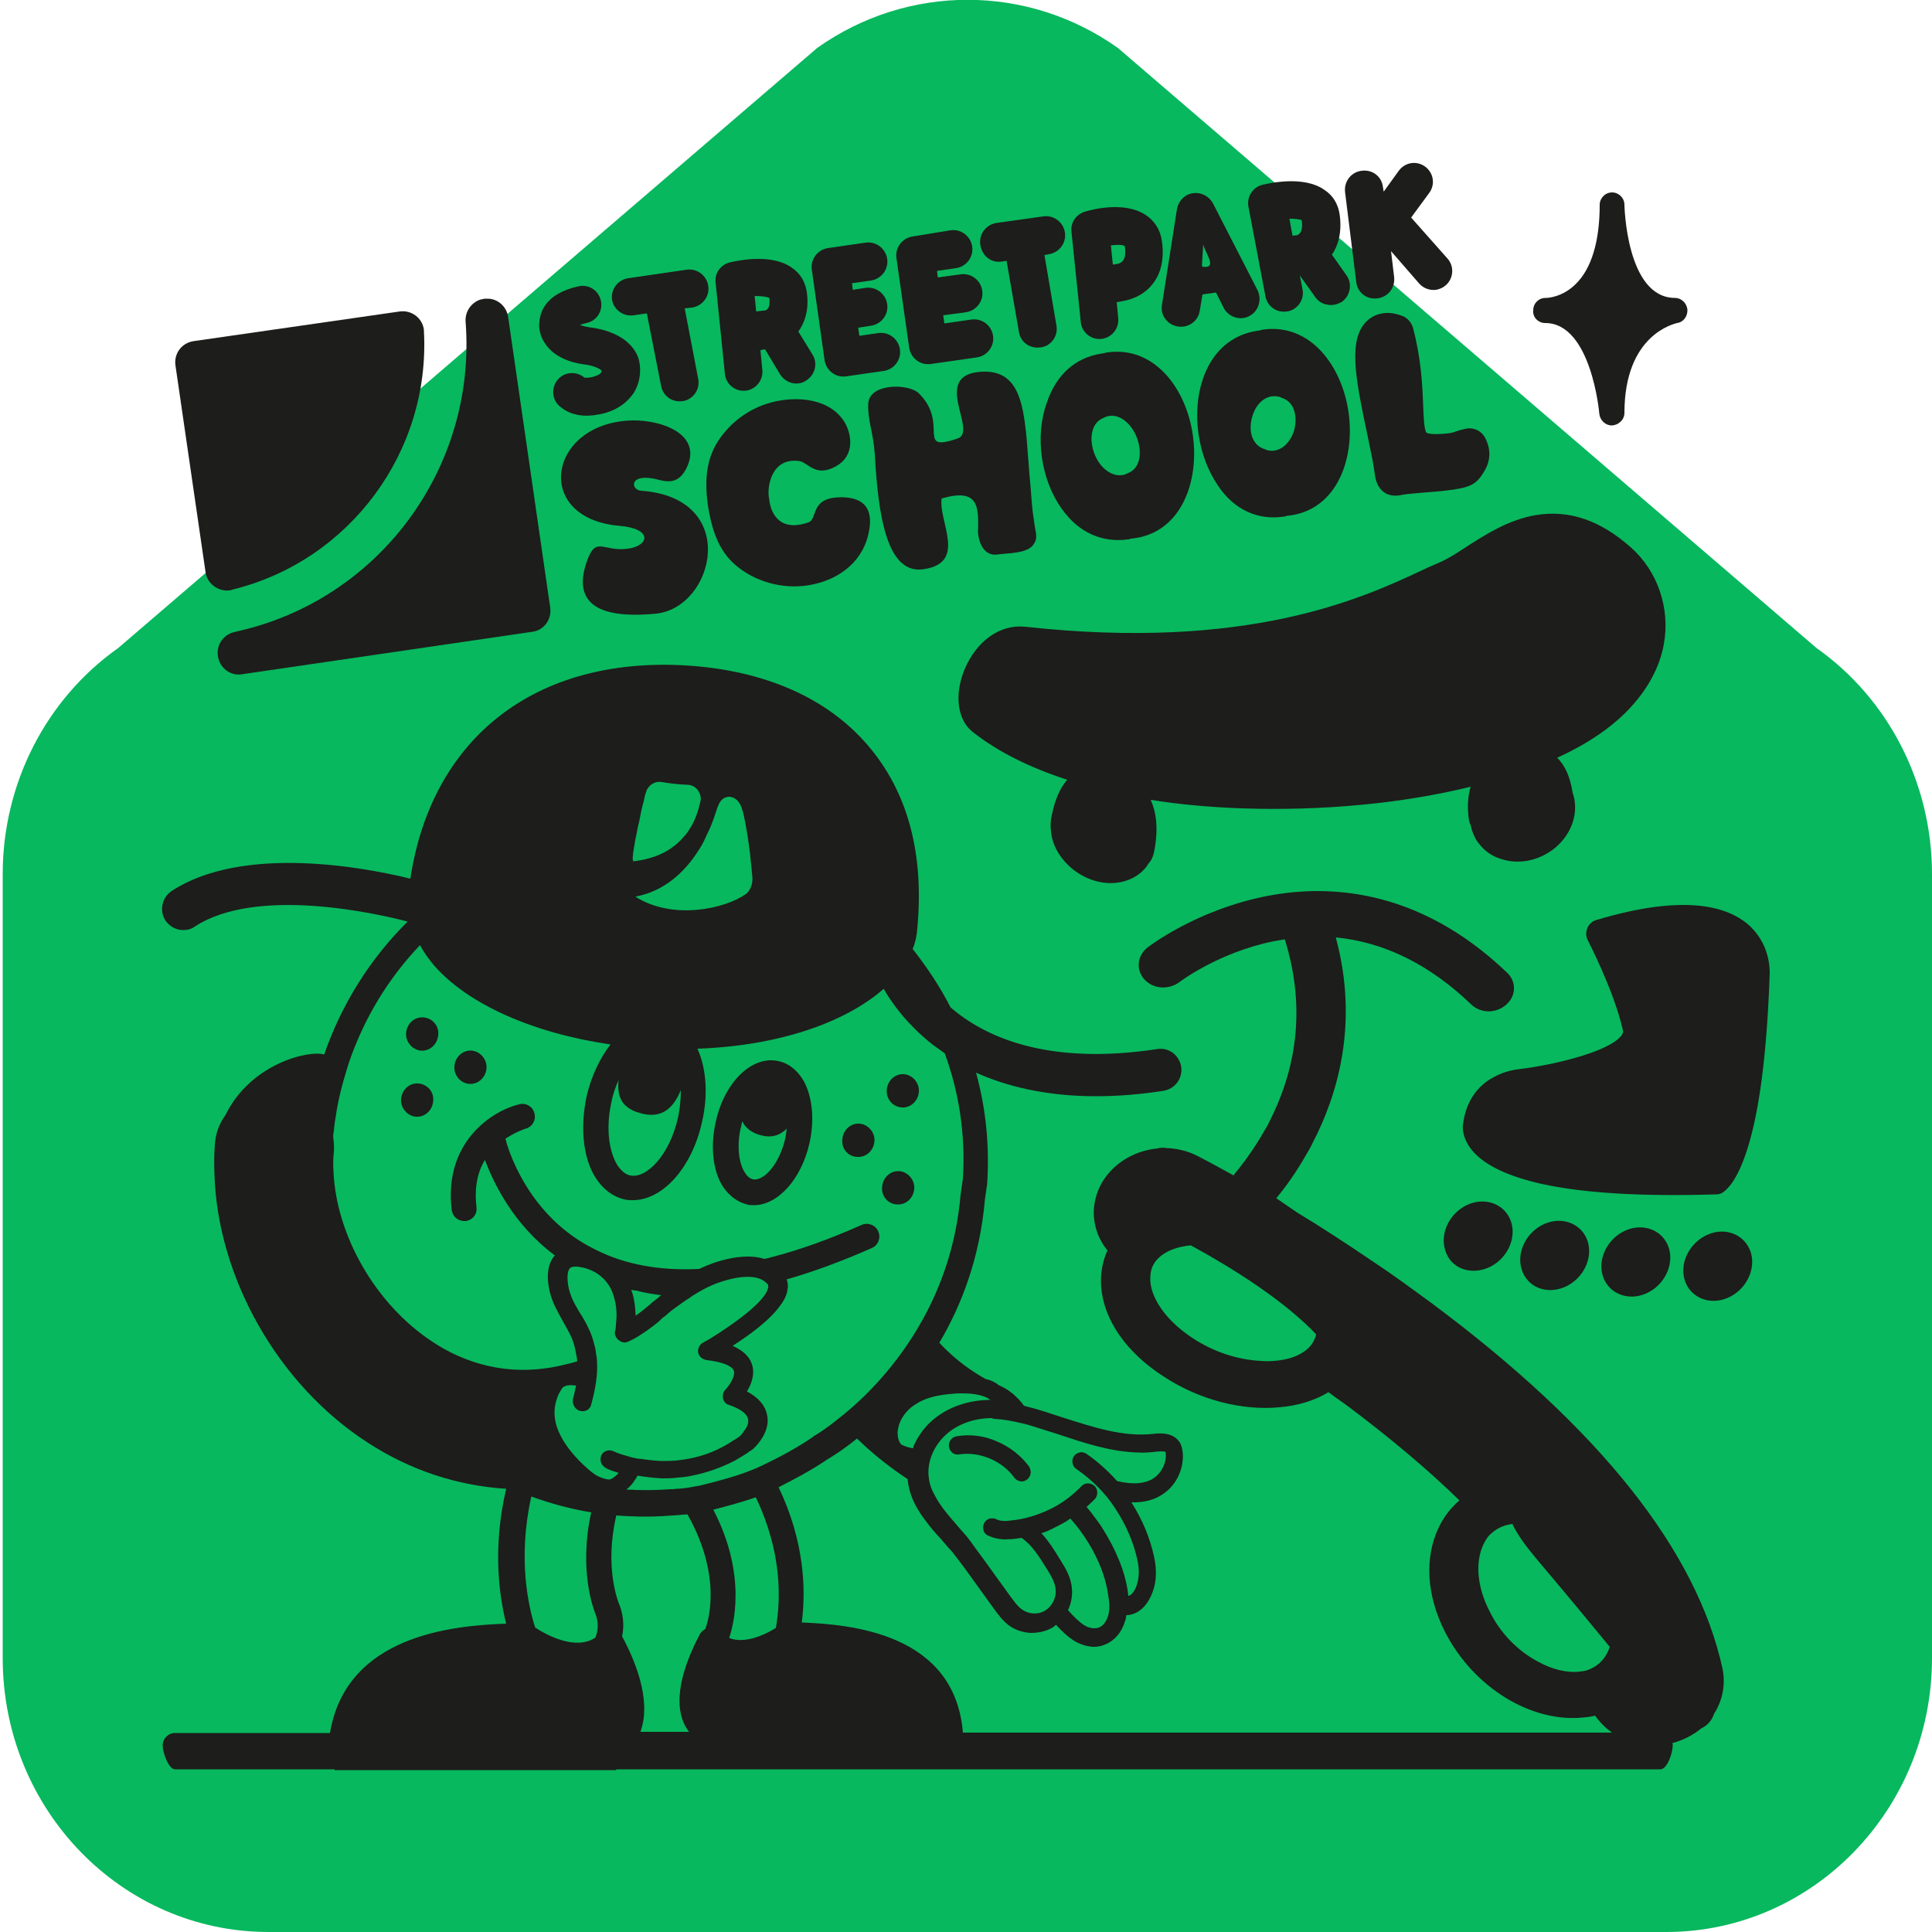 <?xml version="1.0" encoding="UTF-8"?> <!-- Generator: Adobe Illustrator 28.3.0, SVG Export Plug-In . SVG Version: 6.00 Build 0) --> <svg xmlns="http://www.w3.org/2000/svg" xmlns:xlink="http://www.w3.org/1999/xlink" version="1.1" id="Warstwa_1" x="0px" y="0px" viewBox="0 0 500 500" style="enable-background:new 0 0 500 500;" xml:space="preserve"> <style type="text/css"> .st0{fill:#07B85E;} .st1{fill:none;} .st2{fill:#1D1D1B;} </style> <g> <path class="st0" d="M470.1,167.7L289.3,12.4c-23.4-16.6-54.4-16.6-77.8,0L30.6,167.7c-18.7,13.2-29.9,35.1-29.9,58.5v202.9 c0,39.2,30.8,70.9,68.8,70.9h361.7c38,0,68.8-31.8,68.8-70.9V226.2C500,202.8,488.8,180.9,470.1,167.7z"></path> </g> <g> <path class="st1" d="M291.3,122.8c0.1,0,0.2-0.1,0.2-0.1c0.1,0,0.2-0.1,0.2-0.1l0,0c3.4-1.3,3.7-5.7,2.4-9.3 c-1.4-3.7-4.7-6.7-8.1-5.3c-0.1,0-0.2,0.1-0.2,0.1c-0.1,0-0.2,0.1-0.2,0.1c-1.8,0.7-3,2.4-3.2,4.8c-0.2,2.9,1.2,6.4,3.2,8.4 C287.5,123,289.4,123.5,291.3,122.8z"></path> <path class="st1" d="M167,377.6c0.6,0.1,1.2,0.2,1.7,0.2c0.9,0.1,1.9,0.2,3,0.2c1.3,0,2.7-0.1,4.2-0.2c3.7-0.4,7.6-1.5,11.6-3.6 c0.9-0.5,1.9-1.1,2.8-1.7c0.3-0.2,0.7-0.4,1.1-0.7c0.4-0.3,0.9-0.8,1.3-1.5c0.7-1,1.2-2.2,1.1-3.1c-0.2-1.2-2.1-2.6-4.9-3.7 c-0.8-0.2-1.4-0.9-1.6-1.7c-0.2-0.8,0-1.7,0.6-2.2c1.2-1.2,2.7-3.7,2.2-5c-0.2-0.5-1.2-2.1-6.9-2.7c0,0,0,0-0.1,0 c-1-0.2-1.9-0.9-2.2-1.9c-0.2-1,0.2-2.1,1.2-2.6c0.4-0.2,0.9-0.5,1.3-0.7c6.6-3.7,15.1-10,15.6-13.6c0-0.2,0-0.3,0-0.5 c0-0.2-0.1-0.3-0.2-0.4c-3.2-3.9-12.4-0.6-15.4,0.8c0,0-1.7,0.8-3.9,2.2c-0.6,0.3-1.2,0.7-1.8,1.2c-0.9,0.6-1.8,1.2-2.8,2 c-0.9,0.7-1.8,1.4-2.7,2.2c-0.4,0.3-0.7,0.7-1.2,1c-0.2,0.2-2.7,2.2-5.4,4c-0.9,0.6-1.9,1.1-2.8,1.5c-0.4,0.2-0.9,0.2-1.3,0.2 c-0.4-0.1-0.8-0.2-1.2-0.6c-0.2-0.2-0.3-0.3-0.5-0.5c-0.4-0.6-0.6-1.2-0.4-1.9c0-0.2,0.2-1.2,0.3-2.7c0.1-1.2,0-2.8-0.2-4.4 c-0.3-1.7-0.9-3.6-2.1-5.2c-1.2-1.7-2.9-3-5.4-3.8c-1-0.3-2.7-0.7-3.7-0.4c-0.2,0.1-0.4,0.2-0.6,0.3c-1.1,1.2-0.8,4.7,0.5,7.7 c0.5,1.2,1.2,2.3,1.9,3.6c0.9,1.5,1.8,3.1,2.7,4.9c0.5,1.1,0.9,2.3,1.2,3.6c0.2,0.8,0.4,1.7,0.5,2.6c0.1,0.6,0.2,1.2,0.2,1.8 c0.2,3.1-0.2,6.7-1.5,11.1c-0.3,1.2-1.7,2-3,1.6c-1.2-0.4-2.1-1.7-1.7-3.1c0.2-0.4,0.2-0.8,0.3-1.2c0.2-0.7,0.3-1.5,0.5-2.2 c-1.8-0.3-2.7,0-3.2,0.3c-0.2,0.2-0.4,0.4-0.5,0.5c-0.5,0.7-0.8,1.4-1.1,2.1c-1.1,2.6-1.1,5.1-0.3,7.4c1.3,4.7,5.2,8.7,8.2,11.3 c0.9,0.8,2.2,1.7,3.4,2.2l0,0c0.7,0.2,1.4,0.3,2.1,0.2s1.2-0.6,1.7-1.1c0.2-0.2,0.2-0.2,0.4-0.4c0.1-0.1,0.2-0.2,0.2-0.2 c-0.1,0-0.2-0.1-0.2-0.1c-1.7-0.6-2.7-1-3-1.1c0,0-0.1,0-0.1-0.1c-1.2-0.6-1.7-2-1.2-3.2c0.5-1.2,2-1.7,3.2-1.1l0,0 c0.2,0.1,1.3,0.6,3.1,1.1c0.9,0.2,2,0.6,3.2,0.8C165.7,377.5,166.3,377.5,167,377.6z"></path> <path class="st1" d="M149.1,383.9L149.1,383.9C149.1,383.9,149.2,383.9,149.1,383.9C149.2,383.9,149.2,383.9,149.1,383.9 L149.1,383.9z"></path> <path class="st1" d="M289,68.2C289.1,68.2,289.1,68.2,289,68.2c0.1,0,0.1,0,0.2,0c1.7-0.2,2.3-1.7,1.9-4.5v-0.1 c-0.5-0.3-1.9-0.4-3.6-0.2l0.5,5L289,68.2z"></path> <path class="st1" d="M194.7,305.2c2.7,0.6,6.9-3.9,8.5-10.9c0.2-0.7,0.2-1.5,0.3-2.2c-1.6,1.6-3.7,2.4-6.3,1.8s-4.3-1.9-5.2-3.7 c-0.2,0.5-0.3,1.1-0.4,1.7c-1,4.6-0.6,9.2,1.1,11.7C193.3,304.5,194,305.1,194.7,305.2z"></path> <path class="st1" d="M163.4,333.9c0.1,0.2,0.2,0.4,0.2,0.7c0.3,1.1,0.6,2.2,0.7,3.3c0.1,0.9,0.2,1.8,0.2,2.7c1.3-0.9,2.5-1.8,3-2.3 c0.5-0.5,1-0.9,1.5-1.3c0.7-0.6,1.4-1.2,2.1-1.7c-2.2-0.2-4.3-0.5-6.4-0.9C164.3,334.1,163.8,334.1,163.4,333.9z"></path> <path class="st1" d="M335.3,60.9c0.1,0,0.2,0,0.2,0s0,0,0.1,0c0.6-0.1,1.8-0.5,1.3-3.9c-0.6-0.3-1.8-0.4-3.2-0.4l0.8,4.4 L335.3,60.9z"></path> <path class="st1" d="M311.4,63.1L311,69C315.4,69.8,311.3,64.8,311.4,63.1z"></path> <path class="st1" d="M244.9,370.8c-3.5,2.7-5.5,7.1-5.2,11.1c0.1,1.3,0.5,2.7,1,4c0.6,1.4,1.5,2.9,2.7,4.5c1.2,1.6,2.6,3.2,3.9,4.7 c1,1.1,2,2.2,2.9,3.4c1.4,1.7,2.7,3.6,3.8,5.2l7,9.7c0.9,1.2,1.8,2.6,3,3.3c1.7,1.2,4.1,1.2,5.9,0.2c1.7-1.1,2.9-3.3,2.7-5.4 c-0.2-1.7-1.2-3.5-2.3-5.4c-1.9-3.2-3.7-6.1-6.4-7.9c0,0,0,0-0.1-0.1c-0.7,0.1-1.4,0.2-2.2,0.3c-0.6,0.1-1.4,0.1-2.3,0.1 c-1.6-0.1-3-0.3-4.2-1c-1.2-0.6-1.6-2.1-1-3.2c0.3-0.6,0.8-1,1.4-1.2c0.6-0.2,1.2-0.2,1.8,0.2c1.1,0.6,2.5,0.5,3.7,0.3 c3.4-0.3,6.7-1.3,9.9-2.8s6-3.6,8.4-6.1c0.4-0.5,1.1-0.7,1.7-0.7l0,0c0.7,0,1.2,0.2,1.7,0.7c0.9,0.9,0.9,2.4,0,3.4l-0.4,0.4 c-0.1,0.1-0.1,0.1-0.2,0.2c-0.5,0.5-1,0.9-1.5,1.4c1,1.1,1.9,2.3,2.8,3.6c0.4,0.6,0.9,1.2,1.3,1.9c3.5,5.4,5.8,11.3,6.6,16.6 c0.1,0.3,0.1,0.6,0.1,0.9h0.1c0.7-0.2,1.5-1.3,2.1-2.8c0.7-1.7,0.7-3.9,0.2-6.3c-1-4.7-3-9.3-5.7-13.4c-2.7-4.1-6.2-7.7-10.1-10.3 c-1.1-0.7-1.4-2.2-0.7-3.3c0.3-0.6,0.9-0.9,1.5-1c0.6-0.2,1.2,0,1.7,0.3c2.8,1.9,5.5,4.3,8,7.1c4.2,1,7.5,0.7,9.7-0.9 c1.9-1.3,3.1-3.8,2.9-6.2c0-0.3-0.1-0.4-0.1-0.5c-0.1,0-0.5-0.2-2.5,0c-1.5,0.2-3.1,0.2-4.7,0.2c-7.1-0.2-13.9-2.5-20.5-4.7 c-1.9-0.7-3.9-1.3-6-1.9c-1.1-0.3-2.1-0.7-3.2-0.9c-2.9-0.7-5.2-1.2-7.4-1.2c-0.3,0-0.7,0-1.1,0 C251.9,367.1,247.9,368.5,244.9,370.8z M258.1,373c3.4,1.4,6.2,3.7,8.4,6.5c0.1,0.2,0.2,0.2,0.2,0.4c0.5,1,0.2,2.2-0.7,3 c-0.4,0.3-0.9,0.5-1.4,0.5l0,0h-0.1c-0.7,0-1.4-0.3-1.8-1c-3.2-4.4-9-6.7-14.3-6c-0.7,0.1-1.2-0.1-1.7-0.4 c-0.5-0.4-0.8-0.9-0.9-1.6c-0.2-1.3,0.7-2.6,2-2.7C251.1,371.1,254.8,371.6,258.1,373z"></path> <path class="st1" d="M246.7,360.7c-4.2,0.2-7.3,1.1-9.8,2.7c-2.8,1.8-4.7,4.7-4.7,7.4c0,1.2,0.2,2.3,0.9,3c0.3,0.4,2,0.9,3.1,1 c0.2-0.3,0.2-0.7,0.4-1.1c1.2-2.7,3.1-5,5.3-6.7c3.8-3,8.9-4.7,14.3-4.7c-0.2-0.2-0.7-0.6-1.4-0.8c-1.7-0.6-3.6-0.9-6-0.9 C248.2,360.7,247.5,360.7,246.7,360.7z"></path> <path class="st1" d="M159.7,301.6c0.9,1.5,2.1,2.3,3.3,2.6c4.1,0.9,10.1-5.1,12.4-15.1c0.5-2.4,0.7-4.7,0.7-7 c-1.7,4.2-4.6,7.2-9.6,6.2c-5.6-1.2-7-4.2-6.5-8.8c-0.7,1.7-1.4,3.7-1.9,5.8C156.8,291.7,157.4,297.9,159.7,301.6z"></path> <path class="st1" d="M327.5,116.3c0.1,0,0.2,0,0.2,0.1c0.1,0,0.2,0.1,0.2,0.1l0,0c3.5,0.9,6.2-2,7.1-5.4c0.9-3.4,0-7.3-3.5-8.2 c-0.1,0-0.2,0-0.2-0.1c-0.1,0-0.2-0.1-0.2-0.1c-1.9-0.5-3.7,0.1-5.2,1.7c-1.8,2-2.7,5.2-2.1,7.8 C324.3,114.3,325.6,115.8,327.5,116.3z"></path> <path class="st1" d="M197.5,80.5c0.1,0,0.1,0,0.2,0c0,0,0,0,0.1,0c0.9-0.2,1.7-0.7,1.4-3.3c-0.7-0.3-2.1-0.4-3.7-0.4l0.4,4 L197.5,80.5z"></path> <path class="st1" d="M163.9,222.8c4.2-0.5,7.3-1.7,9.7-3.4c1.3-0.9,2.4-1.9,3.3-3c0.8-1,1.5-2,2.1-3c1-1.8,1.7-3.7,2-5.4 c0.1-0.2,0.2-0.6,0.2-0.8c0.2-0.9,0-1.8-0.5-2.5c-0.6-1-1.7-1.7-2.9-1.7c-2.5-0.1-4.8-0.4-6.6-0.7c-1.5-0.2-2.9,0.5-3.7,1.7 c-0.2,0.2-0.3,0.6-0.4,0.9c-0.2,0.7-0.4,1.6-0.6,2.3c-0.4,1.8-0.8,3.7-1.2,5.4c-0.2,1.2-0.5,2.2-0.7,3.3c-0.2,1.2-0.4,2.3-0.6,3.2 C163.7,221.5,163.6,222.9,163.9,222.8z"></path> <path class="st1" d="M283,401.3c-1.7-3.1-3.7-6-5.9-8.4c-1.3,0.8-2.6,1.6-3.8,2.2c-1.2,0.6-2.4,1.1-3.7,1.6 c1.9,2.1,3.5,4.5,4.9,6.9c1.2,1.9,2.7,4.4,3,7.4c0.2,1.9-0.2,3.8-1,5.6c1.2,1.4,3.2,3.2,4.2,3.9c1.3,0.8,2.7,1,3.8,0.6 c1.1-0.4,2-1.7,2.4-3.1c0.4-1.3,0.4-3,0.1-5.2C286.5,409.2,285.1,405.2,283,401.3z"></path> <path class="st1" d="M184.7,390.7c9,17.2,5,30.5,4.1,33.2c4.1,1.8,9.6-1,12.1-2.6c1.3-7.4,1.6-19.6-5.2-33.9 C191.3,389,187,390.1,184.7,390.7z"></path> <path class="st1" d="M164.4,232.1c9.7,6.2,23.1,3.2,28.5-0.7c1.2-0.8,1.9-2.6,1.7-4.5c-0.1-1.1-0.2-2.2-0.3-3.2 c-0.1-1.2-0.2-2.4-0.4-3.6c-0.2-1.2-0.3-2.4-0.5-3.6c-0.4-2.4-0.8-4.7-1.3-6.7c0-0.1,0-0.2-0.1-0.2c-1-4.1-5.1-4.6-6.3-0.9 c0,0.1-0.1,0.1-0.1,0.2c-0.6,1.9-1.2,3.7-1.9,5.3c-0.5,1.1-0.9,2.1-1.4,3.1c-0.6,1.1-1.2,2.1-1.7,3 C173.2,231.8,163.9,231.8,164.4,232.1z"></path> <path class="st1" d="M299.9,325.6c-1.5,1.4-2.2,3.2-2.2,5.2c0,0.3,0,0.6,0,0.9c0.4,4.9,4.6,10.5,10.8,14.6c5.4,3.6,11.7,5.7,17.8,6 c2.1,0.1,4,0,5.8-0.3c2.7-0.5,5-1.6,6.5-3c1.2-1.2,1.8-2.4,2.1-3.7c-8.6-8.8-21.7-17.1-32.4-23 C304.6,322.7,301.7,323.8,299.9,325.6z"></path> <path class="st1" d="M177.9,391.9c-1.4,0.2-2.2,0.2-2.3,0.2c-2.7,0.2-5.5,0.4-8.3,0.4c-2.6,0-5.2-0.2-7.8-0.3 c-3.1,13.2,0.3,22,0.6,22.6c1.2,2.8,1.5,5.9,0.9,8.7c3.1,5.7,7.7,16.1,4.9,24.2c-0.1,0.2-0.2,0.3-0.2,0.5h12.6 c-0.7-0.9-1.2-2-1.7-3.2c-2.5-7.5,1.8-17.1,4.6-22.2c0.3-0.6,0.7-1,1.3-1.2C183,420.5,187.3,408.5,177.9,391.9z"></path> <path class="st1" d="M138.4,421.2c2.7,1.7,10.5,6.1,15.6,2.6c0.8-2,0.8-4.3-0.1-6.4c-0.3-0.7-4.3-11-1-26 c-5.4-0.9-10.6-2.2-15.5-4.1C133.8,403.5,136.8,415.9,138.4,421.2z"></path> <path class="st1" d="M391.5,394.5c-0.7,0.1-1.3,0.2-1.9,0.4c-1.3,0.4-2.5,1.1-3.5,2c-0.8,0.7-1.6,1.7-2.1,2.9 c-2.2,4.6-1.6,11.1,1.6,17.3c2.8,5.5,7.2,10.1,12.3,12.9c3.8,2.2,7.7,3.1,11.1,2.7c0.6-0.1,1.2-0.2,1.7-0.3c3.5-1,5.2-3.5,6.1-5.9 c-5.4-6.6-11.8-14.3-18.4-22.1C395.5,401,393,397.7,391.5,394.5z"></path> <path class="st1" d="M145.8,353.4c1.2-0.2,2.5-0.6,3.8-1c-0.1-1.2-0.2-2.4-0.6-3.4c-0.7-2.7-2-4.9-3.2-7.1 c-0.7-1.3-1.6-2.7-2.2-4.2c-1.3-3.2-2.8-9.2,0.2-12.7c-10.8-8.1-16-18.8-18.1-24.7c-1.7,2.9-2.7,6.9-2.2,12.1 c0.2,1.8-1.1,3.4-2.8,3.7c-0.2,0-0.2,0-0.4,0c-1.7,0-3.1-1.2-3.2-2.9c-2.1-17.6,10.5-25.5,17.4-27.3c1.7-0.4,3.5,0.6,4,2.3 c0.4,1.7-0.6,3.5-2.3,4c-0.2,0.1-2.7,0.7-5.2,2.6c0.4,1.7,5.4,20,23.4,28.9c7.7,3.8,16.6,5.5,26.8,5c0,0,0,0,0.1,0 c0.5-0.2,9.7-4.7,16.8-2.6c0.6-0.2,1.2-0.3,1.7-0.4c7.3-1.9,15.1-4.7,23.5-8.4c1.7-0.7,3.6,0,4.3,1.7c0.7,1.7,0,3.6-1.7,4.3 c-7.7,3.4-15.1,6.1-22,8.1c0.2,0.8,0.3,1.7,0.2,2.7c-0.2,1.3-0.9,2.7-1.9,4.1c-2.8,3.9-8.2,7.8-12.3,10.4c2.5,1,4.1,2.5,4.9,4.5 c1.1,2.7,0,5.4-1.2,7.3c2.9,1.6,4.7,3.6,5.2,6c0.7,3.5-1.4,6.5-2.8,8.1c-0.6,0.6-1,1-1.2,1.1c-0.1,0-0.1,0.1-0.2,0.1 c-0.4,0.3-0.8,0.6-1.3,0.9c-0.9,0.6-1.8,1.2-2.8,1.7c-3.7,2.1-7.5,3.2-11.1,3.9c-1.2,0.2-2.5,0.4-3.7,0.5c-1.4,0.1-2.7,0.2-4.1,0.2 c-2.3-0.1-4.5-0.2-6.3-0.7c-0.6,1.1-1.5,2.5-2.9,3.6c3.8,0.2,7.7,0.2,11.5-0.1c0.4,0,0.8-0.1,1.3-0.1c0.1,0,1-0.1,2.5-0.2 c0.9-0.2,2.2-0.3,3.6-0.6c0.2,0,0.2-0.1,0.4-0.1c0.2-0.1,5.7-1.2,10.9-3.1c1.1-0.3,2.1-0.7,3.1-1.2c0.6-0.2,1.2-0.5,1.8-0.8 c0.3-0.2,0.7-0.4,1.2-0.6c3.7-1.8,7.9-4,12.1-6.9c0.1-0.1,0.2-0.1,0.2-0.2c0.1-0.1,2.7-1.6,6.6-4.7c5.9-4.7,14.8-13.2,21.6-25.6 c4.8-8.7,8.7-19.4,9.7-32.1l0.6-4.2c0.7-11.4-1.1-22.3-4.7-32.4c-1.2-0.7-2.2-1.5-3.2-2.3c-6.4-5-10.4-10.5-12.6-14.4 c-10.1,8.9-27.6,14.7-48.2,15.5c2.2,5.1,2.7,11.9,1.2,18.9c-2.7,11.9-10.2,20.3-17.9,20.3c-0.7,0-1.5-0.1-2.2-0.2 c-3-0.7-5.5-2.6-7.4-5.5c-3.3-5.2-4.2-13.1-2.4-21.1c1.2-5.4,3.4-10,6.2-13.5c-20-2.8-36.9-10.4-45.8-20.6 c-1.4-1.7-2.6-3.3-3.5-5.1c-8.2,8.7-14.5,19.1-18.4,30.4c-1.1,3.2-2,6.6-2.7,9.9c-0.3,1.5-0.6,3-0.8,4.6c-0.2,1-0.2,2.1-0.4,3.1 c-0.1,0.5-0.1,0.9-0.2,1.4c0.2,1.3,0.3,2.7,0.2,4.1c-0.2,1.7-0.1,3.3-0.1,5c0.6,16.6,10.8,34.5,25.5,44.1 C119.7,352.4,131.2,356.7,145.8,353.4z M234,278c2.3,0.2,4.1,2.2,3.8,4.6c-0.2,2.3-2.2,4.2-4.5,4c-2.3-0.2-4.1-2.2-3.8-4.6 C229.7,279.6,231.7,277.9,234,278z M232.7,303.2c2.3,0.2,4.1,2.2,3.8,4.6c-0.2,2.3-2.2,4.2-4.5,4c-2.3-0.2-4.1-2.2-3.8-4.6 C228.3,304.7,230.4,303,232.7,303.2z M222.4,290.9c2.3,0.2,4.1,2.2,3.8,4.6c-0.2,2.3-2.2,4.2-4.5,4c-2.3-0.2-4.1-2.2-3.8-4.6 C218,292.5,220.1,290.7,222.4,290.9z M185.3,290.4c2.3-10.4,9.5-17.3,16.2-15.9c2.5,0.5,4.6,2.1,6.2,4.5c2.7,4.1,3.3,10.3,1.9,16.7 c-2.1,9.4-8.2,16.1-14.4,16.1c-0.6,0-1.2-0.1-1.8-0.2c-2.5-0.5-4.6-2.1-6.2-4.5C184.6,303,183.8,296.8,185.3,290.4z M122.1,271.9 c2.3,0.2,4.1,2.2,3.8,4.6c-0.2,2.3-2.2,4.2-4.5,4c-2.3-0.2-4.1-2.2-3.8-4.6C117.7,273.5,119.8,271.7,122.1,271.9z M107.6,288.9 c-2.3-0.2-4.1-2.2-3.8-4.6c0.2-2.3,2.2-4.2,4.5-4c2.3,0.2,4.1,2.2,3.8,4.6C112,287.4,110,289.1,107.6,288.9z M109,271.9 c-2.3-0.2-4.1-2.2-3.8-4.6c0.2-2.3,2.2-4.2,4.5-4c2.3,0.2,4.1,2.2,3.8,4.6C113.3,270.3,111.3,272.1,109,271.9z"></path> <g> <path class="st1" d="M232.2,370.8c0,1.2,0.2,2.3,0.9,3c0.3,0.4,2,0.9,3.1,1c0.2-0.3,0.2-0.7,0.4-1.1c1.2-2.7,3.1-5,5.3-6.7 c3.8-3,8.9-4.7,14.3-4.7c-0.2-0.2-0.7-0.6-1.4-0.8c-1.7-0.6-3.6-0.9-6-0.9c-0.7,0-1.4,0-2.2,0.1c-4.2,0.2-7.3,1.1-9.8,2.7 C234.1,365.1,232.3,368.1,232.2,370.8z"></path> <path class="st1" d="M244.9,370.8c-3.5,2.7-5.5,7.1-5.2,11.1c0.1,1.3,0.5,2.7,1,4c0.6,1.4,1.5,2.9,2.7,4.5 c1.2,1.6,2.6,3.2,3.9,4.7c1,1.1,2,2.2,2.9,3.4c1.4,1.7,2.7,3.6,3.8,5.2l7,9.7c0.9,1.2,1.8,2.6,3,3.3c1.7,1.2,4.1,1.2,5.9,0.2 c1.7-1.1,2.9-3.3,2.7-5.4c-0.2-1.7-1.2-3.5-2.3-5.4c-1.9-3.2-3.7-6.1-6.4-7.9c0,0,0,0-0.1-0.1c-0.7,0.1-1.4,0.2-2.2,0.3 c-0.6,0.1-1.4,0.1-2.3,0.1c-1.6-0.1-3-0.3-4.2-1c-1.2-0.6-1.6-2.1-1-3.2c0.3-0.6,0.8-1,1.4-1.2c0.6-0.2,1.2-0.2,1.8,0.2 c1.1,0.6,2.5,0.5,3.7,0.3c3.4-0.3,6.7-1.3,9.9-2.8s6-3.6,8.4-6.1c0.4-0.5,1.1-0.7,1.7-0.7l0,0c0.7,0,1.2,0.2,1.7,0.7 c0.9,0.9,0.9,2.4,0,3.4l-0.4,0.4c-0.1,0.1-0.1,0.1-0.2,0.2c-0.5,0.5-1,0.9-1.5,1.4c1,1.1,1.9,2.3,2.8,3.6c0.4,0.6,0.9,1.2,1.3,1.9 c3.5,5.4,5.8,11.3,6.6,16.6c0.1,0.3,0.1,0.6,0.1,0.9h0.1c0.7-0.2,1.5-1.3,2.1-2.8c0.7-1.7,0.7-3.9,0.2-6.3c-1-4.7-3-9.3-5.7-13.4 c-2.7-4.1-6.2-7.7-10.1-10.3c-1.1-0.7-1.4-2.2-0.7-3.3c0.3-0.6,0.9-0.9,1.5-1c0.6-0.2,1.2,0,1.7,0.3c2.8,1.9,5.5,4.3,8,7.1 c4.2,1,7.5,0.7,9.7-0.9c1.9-1.3,3.1-3.8,2.9-6.2c0-0.3-0.1-0.4-0.1-0.5c-0.1,0-0.5-0.2-2.5,0c-1.5,0.2-3.1,0.2-4.7,0.2 c-7.1-0.2-13.9-2.5-20.5-4.7c-1.9-0.7-3.9-1.3-6-1.9c-1.1-0.3-2.1-0.7-3.2-0.9c-2.9-0.7-5.2-1.2-7.4-1.2c-0.3,0-0.7,0-1.1,0 C251.9,367.1,247.9,368.5,244.9,370.8z M258.1,373c3.4,1.4,6.2,3.7,8.4,6.5c0.1,0.2,0.2,0.2,0.2,0.4c0.5,1,0.2,2.2-0.7,3 c-0.4,0.3-0.9,0.5-1.4,0.5l0,0h-0.1c-0.7,0-1.4-0.3-1.8-1c-3.2-4.4-9-6.7-14.3-6c-0.7,0.1-1.2-0.1-1.7-0.4 c-0.5-0.4-0.8-0.9-0.9-1.6c-0.2-1.3,0.7-2.6,2-2.7C251.1,371.1,254.8,371.6,258.1,373z"></path> <path class="st1" d="M391.5,394.5c-0.7,0.1-1.3,0.2-1.9,0.4c-1.3,0.4-2.5,1.1-3.5,2c-0.8,0.7-1.6,1.7-2.1,2.9 c-2.2,4.6-1.6,11.1,1.6,17.3c2.8,5.5,7.2,10.1,12.3,12.9c3.8,2.2,7.7,3.1,11.1,2.7c0.6-0.1,1.2-0.2,1.7-0.3c3.5-1,5.2-3.5,6.1-5.9 c-5.4-6.6-11.8-14.3-18.4-22.1C395.5,401,393,397.7,391.5,394.5z"></path> <path class="st1" d="M283,401.3c-1.7-3.1-3.7-6-5.9-8.4c-1.3,0.8-2.6,1.6-3.8,2.2c-1.2,0.6-2.4,1.1-3.7,1.6 c1.9,2.1,3.5,4.5,4.9,6.9c1.2,1.9,2.7,4.4,3,7.4c0.2,1.9-0.2,3.8-1,5.6c1.2,1.4,3.2,3.2,4.2,3.9c1.3,0.8,2.7,1,3.8,0.6 c1.1-0.4,2-1.7,2.4-3.1c0.4-1.3,0.4-3,0.1-5.2C286.5,409.2,285.1,405.2,283,401.3z"></path> <path class="st1" d="M159.7,301.6c0.9,1.5,2.1,2.3,3.3,2.6c4.1,0.9,10.1-5.1,12.4-15.1c0.5-2.4,0.7-4.7,0.7-7 c-1.7,4.2-4.6,7.2-9.6,6.2c-5.6-1.2-7-4.2-6.5-8.8c-0.7,1.7-1.4,3.7-1.9,5.8C156.8,291.7,157.4,297.9,159.7,301.6z"></path> <path class="st1" d="M164.4,232.1c9.7,6.2,23.1,3.2,28.5-0.7c1.2-0.8,1.9-2.6,1.7-4.5c-0.1-1.1-0.2-2.2-0.3-3.2 c-0.1-1.2-0.2-2.4-0.4-3.6c-0.2-1.2-0.3-2.4-0.5-3.6c-0.4-2.4-0.8-4.7-1.3-6.7c0-0.1,0-0.2-0.1-0.2c-1-4.1-5.1-4.6-6.3-0.9 c0,0.1-0.1,0.1-0.1,0.2c-0.6,1.9-1.2,3.7-1.9,5.3c-0.5,1.1-0.9,2.1-1.4,3.1c-0.6,1.1-1.2,2.1-1.7,3 C173.2,231.8,163.9,231.8,164.4,232.1z"></path> <path class="st1" d="M163.9,222.8c4.2-0.5,7.3-1.7,9.7-3.4c1.3-0.9,2.4-1.9,3.3-3c0.8-1,1.5-2,2.1-3c1-1.8,1.7-3.7,2-5.4 c0.1-0.2,0.2-0.6,0.2-0.8c0.2-0.9,0-1.8-0.5-2.5c-0.6-1-1.7-1.7-2.9-1.7c-2.5-0.1-4.8-0.4-6.6-0.7c-1.5-0.2-2.9,0.5-3.7,1.7 c-0.2,0.2-0.3,0.6-0.4,0.9c-0.2,0.7-0.4,1.6-0.6,2.3c-0.4,1.8-0.8,3.7-1.2,5.4c-0.2,1.2-0.5,2.2-0.7,3.3c-0.2,1.2-0.4,2.3-0.6,3.2 C163.7,221.5,163.6,222.9,163.9,222.8z"></path> <path class="st1" d="M197.5,80.5c0.1,0,0.1,0,0.2,0c0,0,0,0,0.1,0c0.9-0.2,1.7-0.7,1.4-3.3c-0.7-0.3-2.1-0.4-3.7-0.4l0.4,4 L197.5,80.5z"></path> <path class="st1" d="M311.4,63.1L311,69C315.4,69.8,311.3,64.8,311.4,63.1z"></path> <path class="st1" d="M335.3,60.9c0.1,0,0.2,0,0.2,0s0,0,0.1,0c0.6-0.1,1.8-0.5,1.3-3.9c-0.6-0.3-1.8-0.4-3.2-0.4l0.8,4.4 L335.3,60.9z"></path> <path class="st1" d="M327.5,116.3c0.1,0,0.2,0,0.2,0.1c0.1,0,0.2,0.1,0.2,0.1l0,0c3.5,0.9,6.2-2,7.1-5.4c0.9-3.4,0-7.3-3.5-8.2 c-0.1,0-0.2,0-0.2-0.1c-0.1,0-0.2-0.1-0.2-0.1c-1.9-0.5-3.7,0.1-5.2,1.7c-1.8,2-2.7,5.2-2.1,7.8 C324.3,114.3,325.6,115.8,327.5,116.3z"></path> <path class="st1" d="M194.7,305.2c2.7,0.6,6.9-3.9,8.5-10.9c0.2-0.7,0.2-1.5,0.3-2.2c-1.6,1.6-3.7,2.4-6.3,1.8s-4.3-1.9-5.2-3.7 c-0.2,0.5-0.3,1.1-0.4,1.7c-1,4.6-0.6,9.2,1.1,11.7C193.3,304.5,194,305.1,194.7,305.2z"></path> <path class="st1" d="M299.9,325.6c-1.5,1.4-2.2,3.2-2.2,5.2c0,0.3,0,0.6,0,0.9c0.4,4.9,4.6,10.5,10.8,14.6 c5.4,3.6,11.7,5.7,17.8,6c2.1,0.1,4,0,5.8-0.3c2.7-0.5,5-1.6,6.5-3c1.2-1.2,1.8-2.4,2.1-3.7c-8.6-8.8-21.7-17.1-32.4-23 C304.6,322.7,301.7,323.8,299.9,325.6z"></path> <path class="st1" d="M289,68.2C289.1,68.2,289.1,68.2,289,68.2c0.1,0,0.1,0,0.2,0c1.7-0.2,2.3-1.7,1.9-4.5v-0.1 c-0.5-0.3-1.9-0.4-3.6-0.2l0.5,5L289,68.2z"></path> <path class="st1" d="M291.3,122.8c0.1,0,0.2-0.1,0.2-0.1c0.1,0,0.2-0.1,0.2-0.1l0,0c3.4-1.3,3.7-5.7,2.4-9.3 c-1.4-3.7-4.7-6.7-8.1-5.3c-0.1,0-0.2,0.1-0.2,0.1c-0.1,0-0.2,0.1-0.2,0.1c-1.8,0.7-3,2.4-3.2,4.8c-0.2,2.9,1.2,6.4,3.2,8.4 C287.5,123,289.4,123.5,291.3,122.8z"></path> <path class="st1" d="M159.9,381.2c0.1-0.1,0.2-0.2,0.2-0.2c-0.1,0-0.2-0.1-0.2-0.1c-1.7-0.6-2.7-1-3-1.1c0,0-0.1,0-0.1-0.1 c-1.2-0.6-1.7-2-1.2-3.2c0.5-1.2,2-1.7,3.2-1.1l0,0c0.2,0.1,1.3,0.6,3.1,1.1c0.9,0.2,2,0.6,3.2,0.8c0.6,0.1,1.2,0.2,1.7,0.2 c0.6,0.1,1.2,0.2,1.7,0.2c0.9,0.1,1.9,0.2,3,0.2c1.3,0,2.7-0.1,4.2-0.2c3.7-0.4,7.6-1.5,11.6-3.6c0.9-0.5,1.9-1.1,2.8-1.7 c0.3-0.2,0.7-0.4,1.1-0.7c0.4-0.3,0.9-0.8,1.3-1.5c0.7-1,1.2-2.2,1.1-3.1c-0.2-1.2-2.1-2.6-4.9-3.7c-0.8-0.2-1.4-0.9-1.6-1.7 c-0.2-0.8,0-1.7,0.6-2.2c1.2-1.2,2.7-3.7,2.2-5c-0.2-0.5-1.2-2.1-6.9-2.7c0,0,0,0-0.1,0c-1-0.2-1.9-0.9-2.2-1.9 c-0.2-1,0.2-2.1,1.2-2.6c0.4-0.2,0.9-0.5,1.3-0.7c6.6-3.7,15.1-10,15.6-13.6c0-0.2,0-0.3,0-0.5c0-0.2-0.1-0.3-0.2-0.4 c-3.2-3.9-12.4-0.6-15.4,0.8c0,0-1.7,0.8-3.9,2.2c-0.6,0.3-1.2,0.7-1.8,1.2c-0.9,0.6-1.8,1.2-2.8,2c-0.9,0.7-1.8,1.4-2.7,2.2 c-0.4,0.3-0.7,0.7-1.2,1c-0.2,0.2-2.7,2.2-5.4,4c-0.9,0.6-1.9,1.1-2.8,1.5c-0.4,0.2-0.9,0.2-1.3,0.2c-0.4-0.1-0.8-0.2-1.2-0.6 c-0.2-0.2-0.3-0.3-0.5-0.5c-0.4-0.6-0.6-1.2-0.4-1.9c0-0.2,0.2-1.2,0.3-2.7c0.1-1.2,0-2.8-0.2-4.4c-0.3-1.7-0.9-3.6-2.1-5.2 c-1.2-1.7-2.9-3-5.4-3.8c-1-0.3-2.7-0.7-3.7-0.4c-0.2,0.1-0.4,0.2-0.6,0.3c-1.1,1.2-0.8,4.7,0.5,7.7c0.5,1.2,1.2,2.3,1.9,3.6 c0.9,1.5,1.8,3.1,2.7,4.9c0.5,1.1,0.9,2.3,1.2,3.6c0.2,0.8,0.4,1.7,0.5,2.6c0.1,0.6,0.2,1.2,0.2,1.8c0.2,3.1-0.2,6.7-1.5,11.1 c-0.3,1.2-1.7,2-3,1.6c-1.2-0.4-2.1-1.7-1.7-3.1c0.2-0.4,0.2-0.8,0.3-1.2c0.2-0.7,0.3-1.5,0.5-2.2c-1.8-0.3-2.7,0-3.2,0.3 c-0.2,0.2-0.4,0.4-0.5,0.5c-0.5,0.7-0.8,1.4-1.1,2.1c-1.1,2.6-1.1,5.1-0.3,7.4c1.3,4.7,5.2,8.7,8.2,11.3c0.9,0.8,2.2,1.7,3.4,2.2 l0,0c0.7,0.2,1.4,0.3,2.1,0.2c0.7-0.2,1.2-0.6,1.7-1.1C159.6,381.5,159.7,381.4,159.9,381.2z"></path> <path class="st1" d="M184.7,390.7c9,17.2,5,30.5,4.1,33.2c4.1,1.8,9.6-1,12.1-2.6c1.3-7.4,1.6-19.6-5.2-33.9 C191.3,389,187,390.1,184.7,390.7z"></path> <path class="st1" d="M163.6,334.6c0.3,1.1,0.6,2.2,0.7,3.3c0.1,0.9,0.2,1.8,0.2,2.7c1.3-0.9,2.5-1.8,3-2.3c0.5-0.5,1-0.9,1.5-1.3 c0.7-0.6,1.4-1.2,2.1-1.7c-2.2-0.2-4.3-0.5-6.4-0.9c-0.4-0.1-0.9-0.2-1.3-0.2C163.5,334.2,163.5,334.4,163.6,334.6z"></path> <path class="st1" d="M153,391.3c-5.4-0.9-10.6-2.2-15.5-4.1c-3.7,16.1-0.7,28.6,1,33.9c2.7,1.7,10.5,6.1,15.6,2.6 c0.8-2,0.8-4.3-0.1-6.4C153.6,416.6,149.7,406.4,153,391.3z"></path> <path class="st1" d="M175.6,392.2c-2.7,0.2-5.5,0.4-8.3,0.4c-2.6,0-5.2-0.2-7.8-0.3c-3.1,13.2,0.3,22,0.6,22.6 c1.2,2.8,1.5,5.9,0.9,8.7c3.1,5.7,7.7,16.1,4.9,24.2c-0.1,0.2-0.2,0.3-0.2,0.5h12.6c-0.7-0.9-1.2-2-1.7-3.2 c-2.5-7.5,1.8-17.1,4.6-22.2c0.3-0.6,0.7-1,1.3-1.2c0.4-1.1,4.8-13.2-4.7-29.7C176.4,392.1,175.6,392.2,175.6,392.2z"></path> <path class="st1" d="M149.1,383.9L149.1,383.9C149.1,383.9,149.2,383.9,149.1,383.9C149.2,383.9,149.2,383.9,149.1,383.9 L149.1,383.9z"></path> <path class="st1" d="M149.6,352.4c-0.1-1.2-0.2-2.4-0.6-3.4c-0.7-2.7-2-4.9-3.2-7.1c-0.7-1.3-1.6-2.7-2.2-4.2 c-1.3-3.2-2.8-9.2,0.2-12.7c-10.8-8.1-16-18.8-18.1-24.7c-1.7,2.9-2.7,6.9-2.2,12.1c0.2,1.8-1.1,3.4-2.8,3.7c-0.2,0-0.2,0-0.4,0 c-1.7,0-3.1-1.2-3.2-2.9c-2.1-17.6,10.5-25.5,17.4-27.3c1.7-0.4,3.5,0.6,4,2.3c0.4,1.7-0.6,3.5-2.3,4c-0.2,0.1-2.7,0.7-5.2,2.6 c0.4,1.7,5.4,20,23.4,28.9c7.7,3.8,16.6,5.5,26.8,5c0,0,0,0,0.1,0c0.5-0.2,9.7-4.7,16.8-2.6c0.6-0.2,1.2-0.3,1.7-0.4 c7.3-1.9,15.1-4.7,23.5-8.4c1.7-0.7,3.6,0,4.3,1.7c0.7,1.7,0,3.6-1.7,4.3c-7.7,3.4-15.1,6.1-22,8.1c0.2,0.8,0.3,1.7,0.2,2.7 c-0.2,1.3-0.9,2.7-1.9,4.1c-2.8,3.9-8.2,7.8-12.3,10.4c2.5,1,4.1,2.5,4.9,4.5c1.1,2.7,0,5.4-1.2,7.3c2.9,1.6,4.7,3.6,5.2,6 c0.7,3.5-1.4,6.5-2.8,8.1c-0.6,0.6-1,1-1.2,1.1c-0.1,0-0.1,0.1-0.2,0.1c-0.4,0.3-0.8,0.6-1.3,0.9c-0.9,0.6-1.8,1.2-2.8,1.7 c-3.7,2.1-7.5,3.2-11.1,3.9c-1.2,0.2-2.5,0.4-3.7,0.5c-1.4,0.1-2.7,0.2-4.1,0.2c-2.3-0.1-4.5-0.2-6.3-0.7 c-0.6,1.1-1.5,2.5-2.9,3.6c3.8,0.2,7.7,0.2,11.5-0.1c0.4,0,0.8-0.1,1.3-0.1c0.1,0,1-0.1,2.5-0.2c0.9-0.2,2.2-0.3,3.6-0.6 c0.2,0,0.2-0.1,0.4-0.1c0.2-0.1,5.7-1.2,10.9-3.1c1.1-0.3,2.1-0.7,3.1-1.2c0.6-0.2,1.2-0.5,1.8-0.8c0.3-0.2,0.7-0.4,1.2-0.6 c3.7-1.8,7.9-4,12.1-6.9c0.1-0.1,0.2-0.1,0.2-0.2c0.1-0.1,2.7-1.6,6.6-4.7c5.9-4.7,14.8-13.2,21.6-25.6c4.8-8.7,8.7-19.4,9.7-32.1 l0.6-4.2c0.7-11.4-1.1-22.3-4.7-32.4c-1.2-0.7-2.2-1.5-3.2-2.3c-6.4-5-10.4-10.5-12.6-14.4c-10.1,8.9-27.6,14.7-48.2,15.5 c2.2,5.1,2.7,11.9,1.2,18.9c-2.7,11.9-10.2,20.3-17.9,20.3c-0.7,0-1.5-0.1-2.2-0.2c-3-0.7-5.5-2.6-7.4-5.5 c-3.3-5.2-4.2-13.1-2.4-21.1c1.2-5.4,3.4-10,6.2-13.5c-20-2.8-36.9-10.4-45.8-20.6c-1.4-1.7-2.6-3.3-3.5-5.1 c-8.2,8.7-14.5,19.1-18.4,30.4c-1.1,3.2-2,6.6-2.7,9.9c-0.3,1.5-0.6,3-0.8,4.6c-0.2,1-0.2,2.1-0.4,3.1c-0.1,0.5-0.1,0.9-0.2,1.4 c0.2,1.3,0.3,2.7,0.2,4.1c-0.2,1.7-0.1,3.3-0.1,5c0.7,16.6,10.9,34.5,25.6,44.1c7.7,5,19.1,9.3,33.9,6.1 C147.1,353.2,148.3,352.8,149.6,352.4z M234,278c2.3,0.2,4.1,2.2,3.8,4.6c-0.2,2.3-2.2,4.2-4.5,4c-2.3-0.2-4.1-2.2-3.8-4.6 C229.7,279.6,231.7,277.9,234,278z M232.7,303.2c2.3,0.2,4.1,2.2,3.8,4.6c-0.2,2.3-2.2,4.2-4.5,4c-2.3-0.2-4.1-2.2-3.8-4.6 C228.3,304.7,230.4,303,232.7,303.2z M222.4,290.9c2.3,0.2,4.1,2.2,3.8,4.6c-0.2,2.3-2.2,4.2-4.5,4c-2.3-0.2-4.1-2.2-3.8-4.6 C218,292.5,220.1,290.7,222.4,290.9z M185.3,290.4c2.3-10.4,9.5-17.3,16.2-15.9c2.5,0.5,4.6,2.1,6.2,4.5 c2.7,4.1,3.3,10.3,1.9,16.7c-2.1,9.4-8.2,16.1-14.4,16.1c-0.6,0-1.2-0.1-1.8-0.2c-2.5-0.5-4.6-2.1-6.2-4.5 C184.6,303,183.8,296.8,185.3,290.4z M122.1,271.9c2.3,0.2,4.1,2.2,3.8,4.6c-0.2,2.3-2.2,4.2-4.5,4c-2.3-0.2-4.1-2.2-3.8-4.6 C117.7,273.5,119.8,271.7,122.1,271.9z M107.6,288.9c-2.3-0.2-4.1-2.2-3.8-4.6c0.2-2.3,2.2-4.2,4.5-4c2.3,0.2,4.1,2.2,3.8,4.6 C112,287.4,110,289.1,107.6,288.9z M109,271.9c-2.3-0.2-4.1-2.2-3.8-4.6c0.2-2.3,2.2-4.2,4.5-4c2.3,0.2,4.1,2.2,3.8,4.6 C113.3,270.3,111.3,272.1,109,271.9z"></path> <path class="st2" d="M399.9,83.6C399.9,83.6,399.9,83.6,399.9,83.6L399.9,83.6c11.9,0,14,23.2,14,23.5c0.2,1.7,1.6,3,3.2,3h0.1 c1.7-0.1,3.2-1.5,3.2-3.2c0-20.5,13.1-23.1,13.6-23.3c1.7-0.2,2.8-1.8,2.7-3.5c-0.2-1.7-1.6-3-3.2-3c-12.6,0-13.1-23.9-13.1-24.1 c0-1.8-1.5-3.2-3.2-3.2l0,0c-1.8,0-3.2,1.5-3.2,3.2c0,9.4-2.1,16.5-6.2,20.5c-3.4,3.4-7.2,3.6-7.7,3.6H400c-1.8,0-3.2,1.4-3.2,3.2 C396.6,82.1,398.1,83.6,399.9,83.6z"></path> <path class="st2" d="M190.3,146.2c5,4.3,12,6.3,18.7,5.3l0,0c7.8-1.2,13.8-5.8,15.6-12.7c0.7-2.9,2.2-9.9-6.5-10.1 c-8.7-0.2-6.3,5.6-8.9,6.5c-7.8,2.7-9.8-2.9-10.1-5.8c-0.1-0.6-0.2-1.1-0.2-1.7c-0.1-2.6,1.1-9.2,7.8-8.4c2.4,0.2,4.2,4.4,9.6,1.4 c5.4-3,3.8-8.9,2.3-11.4c-3.1-5.2-9.9-6.7-16.4-5.7c-6.7,1-12.7,4.9-16.4,10.6c-3.2,5-3.4,10.7-2.6,16.6 C184.2,137,185.9,142.4,190.3,146.2z"></path> <path class="st2" d="M258.2,143.5c2.7-0.4,8-0.2,9.4-2.8c1.1-1.6,0.3-3.3,0.1-5.2c-0.7-4.3-0.7-6.2-1-9.6 c-1.6-16.4-0.5-30.4-12.7-29.7c-13.3,0.8-0.7,15.5-6.2,17.3c-11,3.7-2-3.8-10-11.7c-2.6-2.6-12.9-2.7-13.1,2.7 c-0.2,4.2,1.3,7.3,1.7,13.1c0.9,16.5,3.3,31.2,12.7,29.7c11.3-1.7,3.7-12.4,4.6-18.3c9.7-2.8,9.6,2.2,9.4,8.8 C253.5,142,255.6,143.9,258.2,143.5z"></path> <path class="st2" d="M274.8,131.7c4.3,6.1,10.4,8.8,17.1,7.9c0.2,0,0.6-0.1,0.8-0.2c0.3,0,0.6-0.1,0.9-0.1l0,0 c12.2-1.7,16.8-14.8,15.1-26.7c-1.7-12-9.9-23.1-22.1-21.4c-0.2,0-0.6,0.1-0.8,0.2c-0.2,0-0.5,0.1-0.7,0.1 c-6.7,1-11.7,5.4-14.1,12.5C267.7,112.8,269.4,124.2,274.8,131.7z M282.5,112.9c0.2-2.4,1.3-4.1,3.2-4.8c0.1,0,0.2-0.1,0.2-0.1 s0.2-0.1,0.2-0.1c3.4-1.3,6.7,1.7,8.1,5.3s1.1,8-2.4,9.3l0,0c-0.1,0-0.2,0.1-0.2,0.1c-0.1,0-0.2,0.1-0.2,0.1 c-1.8,0.7-3.8,0.2-5.6-1.4C283.6,119.3,282.3,115.9,282.5,112.9z"></path> <path class="st2" d="M332.2,133.7c0.2,0,0.6-0.1,0.8-0.2c0.3,0,0.6-0.1,0.9-0.1l0,0c12.2-1.7,16.8-14.8,15.1-26.7 c-1.7-12-9.9-23.1-22.1-21.4c-0.2,0-0.6,0.1-0.8,0.2c-0.2,0-0.5,0.1-0.7,0.1c-6.7,1-11.7,5.4-14.1,12.5c-3,8.8-1.3,20.1,4,27.7 C319.4,131.9,325.5,134.7,332.2,133.7z M325.9,104.4c1.4-1.6,3.3-2.2,5.2-1.7c0.1,0,0.2,0,0.2,0.1c0.1,0,0.2,0,0.2,0.1 c3.5,0.9,4.3,4.8,3.5,8.2c-0.9,3.4-3.7,6.3-7.1,5.4l0,0c-0.1,0-0.2-0.1-0.2-0.1c-0.1,0-0.2,0-0.2-0.1c-1.9-0.5-3.2-1.9-3.7-4.1 C323.3,109.7,324.1,106.4,325.9,104.4z"></path> <path class="st2" d="M369.2,112c-0.7-0.6-0.8-4.9-0.9-7.5c-0.2-4.9-0.5-11.6-2.6-19.6c-0.4-1.4-1.4-2.6-2.7-3.1 c-1.8-0.7-3.6-1-5.2-0.7c-2.1,0.3-3.8,1.4-5.1,3.2c-3.6,5.2-1.7,14.7,1.3,28.8c0.7,3.4,1.4,6.6,1.8,9.6c0.2,2.1,1.5,6.2,6.4,5.5 c0.1,0,0.4-0.1,1-0.2c1.2-0.2,3.1-0.3,5-0.5c2.5-0.2,5.3-0.4,8-0.8c4.5-0.7,6.2-1.4,8.4-5.6c0.8-1.7,1.5-4.3-0.2-7.7 c-0.9-1.8-2.8-2.8-4.8-2.5c-0.2,0-0.3,0.1-0.4,0.1c-3.2,0.7-1.9,0.7-4,1.1C370.2,112.7,369.2,112,369.2,112z"></path> <path class="st2" d="M162.5,142c-6.7,0.9-8.3-3.7-10.8,3.8c-4.1,12.6,7.1,14.1,18.2,13c15.1-1.7,21.7-30-4-31.8 c-2.6-0.2-3.2-4.4,3.4-3.1c2.5,0.5,6.3,2.3,8.7-3.5c3.3-8.1-6.7-11.7-14.3-11.6c-22,0.5-26,25.5-3.2,27.3 C169.1,136.9,167.9,141.3,162.5,142z"></path> <path class="st2" d="M151.1,94.3c2.7,0.3,4.2,1.2,4.6,1.6c0,0.2-0.1,0.4-0.2,0.6c-0.2,0.4-1.2,0.8-2.3,1.1c-1.2,0.2-1.8,0.2-2,0.1 c-2-1.7-5.1-1.5-6.8,0.5c-1.8,2-1.6,5.2,0.4,6.9c1.7,1.5,4.6,3,9.3,2.3c0.3-0.1,0.7-0.1,1.2-0.2c4.9-1,7.4-3.6,8.7-5.5 c2.3-3.7,1.6-7.5,1.4-8.3c-0.3-1.6-2.4-7.4-12.9-8.7c-1.2-0.2-1.9-0.4-2.4-0.6c0.4-0.2,1-0.3,1.7-0.5c2.7-0.6,4.3-3.2,3.7-5.8 c-0.6-2.7-3.2-4.3-5.8-3.7c-8.6,1.9-9.9,6.7-10.1,9.2C139.1,86.3,141.1,92.9,151.1,94.3z"></path> <path class="st2" d="M164,81.6l3.4-0.5l3.7,18.8c0.5,2.6,2.9,4.3,5.5,3.9c0.1,0,0.2,0,0.2,0c2.7-0.5,4.4-3.1,3.9-5.7l-3.5-18.3 l1.9-0.2c2.7-0.4,4.6-2.9,4.2-5.6c-0.4-2.7-2.9-4.6-5.6-4.2L162.6,72c-2.7,0.4-4.6,2.9-4.2,5.6C158.8,80.1,161.3,82,164,81.6z"></path> <path class="st2" d="M187.6,96.7c0.2,2.7,2.7,4.7,5.3,4.4c0.1,0,0.2,0,0.2,0c2.6-0.4,4.4-2.7,4.2-5.3l-0.5-5.2l1.2-0.2l3.9,6.5 c1.1,1.7,3,2.6,4.9,2.3c0.7-0.1,1.2-0.3,1.8-0.7c2.3-1.4,3.1-4.4,1.7-6.7l-3.7-6c1.4-1.9,2.9-5.2,2.2-10.2c-0.4-2.7-1.7-4.9-4-6.4 c-5.3-3.7-14.1-1.7-15.9-1.3c-2.4,0.6-4,2.8-3.7,5.2L187.6,96.7z M199.1,77.1c0.3,2.6-0.5,3.2-1.4,3.3c-0.1,0-0.1,0-0.1,0 s0,0-0.2,0l-1.7,0.2l-0.4-4C197.1,76.6,198.5,76.8,199.1,77.1z"></path> <path class="st2" d="M327.5,76.7c0.5,2.6,2.9,4.3,5.5,3.9c0.1,0,0.2,0,0.2,0c2.7-0.5,4.4-3.1,3.9-5.7l-0.7-3.6l4,5.6 c1.1,1.6,2.9,2.2,4.7,2c0.7-0.1,1.5-0.4,2.2-0.8c2.2-1.6,2.7-4.7,1.2-6.8l-3.8-5.4c1.4-2,2.7-5.4,2-10.4c-0.4-2.7-1.7-4.9-4-6.4 c-5.3-3.7-14.1-1.7-15.9-1.3c-2.6,0.6-4.2,3.2-3.7,5.7L327.5,76.7z M336.9,57c0.4,3.3-0.8,3.7-1.3,3.9h-0.1c0,0,0,0-0.2,0 l-0.8,0.1l-0.8-4.4C335.1,56.6,336.3,56.7,336.9,57z"></path> <path class="st2" d="M213.4,93.2c0.4,2.7,2.9,4.6,5.6,4.2l9.7-1.4c2.7-0.4,4.6-2.9,4.2-5.6c-0.4-2.7-2.9-4.6-5.6-4.2l-4.9,0.7 l-0.3-2.1l3.3-0.5c2.7-0.4,4.6-2.9,4.2-5.6c-0.4-2.7-2.9-4.6-5.6-4.2l-3.3,0.5l-0.2-1.7l4.9-0.7c2.7-0.4,4.6-2.9,4.2-5.6 s-2.9-4.6-5.6-4.2l-9.7,1.4c-2.7,0.4-4.6,2.9-4.2,5.6L213.4,93.2z"></path> <path class="st2" d="M235.3,90c0.4,2.7,2.9,4.6,5.6,4.2l11.9-1.7c2.7-0.4,4.6-2.9,4.2-5.6c-0.4-2.7-2.9-4.6-5.6-4.2l-7,1l-0.3-2.1 l5.9-0.8c2.7-0.4,4.6-2.9,4.2-5.6s-2.9-4.6-5.6-4.2l-5.9,0.8l-0.2-1.7l4.9-0.7c2.7-0.4,4.6-2.9,4.2-5.6c-0.4-2.7-2.9-4.6-5.6-4.2 l-9.8,1.6c-2.7,0.4-4.6,2.9-4.2,5.6L235.3,90z"></path> <path class="st2" d="M259.2,67.7l1.3-0.2l3.2,18.4c0.4,2.7,2.9,4.4,5.6,4h0.1c2.7-0.4,4.5-3,4-5.7l-3.1-18.2l1.1-0.2 c2.7-0.4,4.6-2.9,4.2-5.6c-0.4-2.7-2.9-4.6-5.6-4.2l-12.1,1.7c-2.7,0.4-4.6,2.9-4.2,5.6C254.1,66.2,256.5,68.1,259.2,67.7z"></path> <path class="st2" d="M279.7,83.3c0.2,2.7,2.7,4.7,5.3,4.4c0.1,0,0.2,0,0.2,0c2.6-0.4,4.4-2.7,4.2-5.3l-0.4-4.2l1.2-0.2 c1-0.2,5.2-0.8,8.1-4.5c1.6-2,3.2-5.5,2.4-11.1c-0.4-3-2-5.4-4.4-6.9c-5.6-3.5-14-1.2-15.6-0.7c-2.2,0.7-3.7,2.8-3.4,5.2 L279.7,83.3z M291.1,63.7L291.1,63.7c0.4,2.8-0.2,4.2-1.9,4.6h-0.1c0,0,0,0-0.1,0l-1,0.2l-0.5-5C289.2,63.3,290.6,63.3,291.1,63.7 z"></path> <path class="st2" d="M351,73c0.3,2.7,2.7,4.6,5.5,4.2h0.1c2.7-0.4,4.5-2.8,4.2-5.5L360,65l7.3,8.4c1.2,1.3,2.8,1.8,4.4,1.6 c0.9-0.2,1.7-0.5,2.5-1.2c2-1.8,2.2-4.9,0.4-6.9l-9.4-10.6l4.7-6.4c1.6-2.2,1.1-5.2-1.1-6.8c-2.2-1.6-5.2-1.1-6.8,1.1l-3.9,5.4 l-0.2-1.2c-0.3-2.7-2.7-4.6-5.5-4.2h-0.1c-2.7,0.4-4.5,2.8-4.2,5.5L351,73z"></path> <path class="st2" d="M304.9,84.5c2.7,0.4,5.2-1.4,5.6-4.1l0.7-4.2l3.5-0.5l2,4c1,1.9,3.1,2.9,5.1,2.6c0.5-0.1,1-0.2,1.5-0.5 c2.4-1.2,3.3-4.2,2.2-6.6l-11.6-22.6c-1-1.8-3-2.9-5.1-2.6h-0.1c-2.1,0.3-3.7,2-4.1,4.1L300.7,79 C300.3,81.6,302.1,84.1,304.9,84.5z M311.4,63.1c0,1.7,4.2,6.7-0.3,5.9C311,69,311.4,63.1,311.4,63.1z"></path> <path class="st2" d="M120.5,83.3c2.9,37.9-22.6,72.2-59.6,80.2h0.2c-3,0.4-5.2,3.2-4.7,6.3c0.4,3,3.2,5.2,6.2,4.7l0,0l0,0l75.2-11 l0,0l0,0c3-0.4,5-3.2,4.6-6.2L131.5,82c-0.4-2.7-2.7-4.7-5.3-4.7c-0.3,0-0.6,0-0.9,0c-0.3,0.1-0.6,0.2-0.9,0.2 C121.9,78.3,120.3,80.7,120.5,83.3L120.5,83.3z"></path> <path class="st2" d="M45.4,94.5L45.4,94.5l7.8,53.6l0,0l0,0c0.4,2.9,3.2,5,6.1,4.7h0.1c0.2,0,0.5-0.1,0.7-0.2 c30.4-7.4,51.4-35.8,49.6-67.1l0,0c0-0.1,0-0.2,0-0.2c-0.4-3-3.2-5.1-6.2-4.7l0,0l0,0l-53.5,7.7l0,0l0,0 C47,88.8,45,91.5,45.4,94.5L45.4,94.5z"></path> <path class="st2" d="M247.6,371.7c-1.3,0.2-2.2,1.4-2,2.7c0.1,0.7,0.4,1.2,0.9,1.6c0.5,0.4,1.2,0.5,1.7,0.4 c5.3-0.8,11.1,1.6,14.3,6c0.4,0.6,1.1,0.9,1.8,1h0.1l0,0c0.5,0,1-0.2,1.4-0.5c0.9-0.7,1.2-1.9,0.7-3c-0.1-0.2-0.1-0.2-0.2-0.4 c-2.1-2.8-5-5.1-8.4-6.5C254.8,371.6,251.1,371.1,247.6,371.7z"></path> <path class="st2" d="M233.3,286.6c2.3,0.2,4.3-1.6,4.5-4c0.2-2.3-1.6-4.4-3.8-4.6c-2.3-0.2-4.3,1.6-4.5,4 C229.3,284.4,231,286.4,233.3,286.6z"></path> <path class="st2" d="M221.8,299.4c2.3,0.2,4.3-1.6,4.5-4c0.2-2.3-1.6-4.4-3.8-4.6c-2.3-0.2-4.3,1.6-4.5,4 C217.7,297.2,219.4,299.3,221.8,299.4z"></path> <path class="st2" d="M121.4,280.5c2.3,0.2,4.3-1.6,4.5-4c0.2-2.3-1.6-4.4-3.8-4.6c-2.3-0.2-4.3,1.6-4.5,4 C117.4,278.2,119.1,280.3,121.4,280.5z"></path> <path class="st2" d="M108.3,280.4c-2.3-0.2-4.3,1.6-4.5,4c-0.2,2.3,1.6,4.4,3.8,4.6c2.3,0.2,4.3-1.6,4.5-4 C112.4,282.6,110.6,280.6,108.3,280.4z"></path> <path class="st2" d="M109.6,263.3c-2.3-0.2-4.3,1.6-4.5,4c-0.2,2.3,1.6,4.4,3.8,4.6c2.3,0.2,4.3-1.6,4.5-4 C113.7,265.6,112,263.5,109.6,263.3z"></path> <path class="st2" d="M232.1,311.7c2.3,0.2,4.3-1.6,4.5-4c0.2-2.3-1.6-4.4-3.8-4.6c-2.3-0.2-4.3,1.6-4.5,4 C228,309.5,229.8,311.6,232.1,311.7z"></path> <path class="st2" d="M385.1,328.1c4.7-2,7.4-7.3,6-11.8c-1.4-4.5-6.4-6.6-11.1-4.6c-4.7,2-7.4,7.3-6,11.8 C375.3,328.1,380.3,330.1,385.1,328.1z"></path> <path class="st2" d="M404.9,333.1c4.7-2,7.4-7.3,6-11.8c-1.4-4.5-6.4-6.6-11.1-4.6c-4.7,2-7.4,7.3-6,11.8 C395.2,333.1,400.2,335.1,404.9,333.1z"></path> <path class="st2" d="M425.9,334.8c4.7-2,7.4-7.3,6-11.8c-1.4-4.5-6.4-6.6-11.1-4.6c-4.7,2-7.4,7.3-6,11.8S421.2,336.8,425.9,334.8 z"></path> <path class="st2" d="M442,319.5c-4.7,2-7.4,7.3-6,11.8c1.4,4.5,6.4,6.6,11.1,4.6c4.7-2,7.4-7.3,6-11.8 C451.6,319.5,446.6,317.5,442,319.5z"></path> <path class="st2" d="M452,238.9c-4.9-3.9-12.2-5.4-21.9-4.4c-5,0.5-10.6,1.7-17,3.6c-1,0.3-1.9,1.1-2.3,2.1 c-0.4,1-0.4,2.2,0.1,3.1c0.1,0.2,6.8,13.1,9.1,23.3c0.1,0.3,0.1,0.7-0.3,1.3c-3,4.2-17.4,7.7-26.6,8.8c-0.7,0.1-3.6,0.4-6.6,2.1 c-3.2,1.7-7.1,5.3-7.9,12.4c-0.1,0.6-0.2,3.7,2.8,7c3.3,3.6,9.2,6.3,17.6,8.2c10.9,2.4,26.1,3.3,45.2,2.7c0.7,0,1.3-0.2,1.8-0.6 c1-0.7,3.6-3,6.1-10.8c3.3-10.1,5.2-25.6,5.9-45.8C458,250.8,458.1,243.9,452,238.9z"></path> <path class="st2" d="M265.3,162.2c-6.5-0.7-12.6,3.7-15.7,11.1c-2.3,5.7-2,11.2,0.7,14.7c0.4,0.5,0.9,1,1.4,1.4 c6.3,5,14.6,9.2,24.5,12.4c-1.9,2.2-3.2,5.2-4,9.2c-0.3,1.2-0.4,2.7-0.2,4.1c0.2,2.6,1.3,5.1,3,7.2c2.7,3.4,6.8,5.8,11.3,6.2 c3.7,0.3,7.3-0.9,9.6-3.3c0.5-0.5,1-1.1,1.3-1.7c1.1-1.1,1.4-2.6,1.6-3.7c1-5.6,0.4-9.7-1-12.8c7.4,1.2,15.3,1.9,23.6,2.2 c20.5,0.7,41.4-1.2,59.2-5.6c-0.7,2.4-0.9,5.2-0.5,8.2c0.1,0.6,0.2,1.2,0.5,1.7c0.2,1,0.5,2,1,3c0.3,0.7,0.7,1.3,1.2,1.9 c1.4,1.8,3.3,3.2,5.7,3.9c3.5,1.2,7.6,0.8,11.1-1c6.3-3.2,9.5-10.2,7.4-16.1c-0.6-4-1.9-7-4-9.1c7.7-3.5,13.9-7.7,18.5-12.5 c4.9-5.2,8-10.8,9.1-16.9c1.7-9.2-1.6-18.9-8.5-25c-8-7.1-16-9.8-24.6-8.4c-7.2,1.2-13.3,5.2-18.3,8.4c-2.4,1.6-4.5,2.9-6.3,3.7 c-1.5,0.7-3.1,1.3-4.9,2.2C352.4,154.9,322.9,168.5,265.3,162.2z"></path> <path class="st2" d="M370.7,337.4c-5.2-3.8-10.2-7.5-15.2-10.8c-7.1-4.8-13.8-9.2-19.8-12.8l-5.4-3.7c2.5-3,5.2-6.8,7.7-11.2 c0.6-1,1.2-2,1.7-3.1c6.3-12.1,12.1-30.7,6-53.2c12.5,1.2,24.3,7,35.1,17.4c1.4,1.3,3.3,1.9,5.2,1.7c1.4-0.2,2.7-0.7,3.8-1.7 c2.6-2.2,2.7-6,0.2-8.3c-23.4-22.4-47.5-23-63.6-19.5c-17.2,3.7-28.9,12.6-29.4,13c-2.7,2.1-3.1,5.8-0.8,8.3s6.2,2.7,9,0.7 c0.1-0.1,10.1-7.7,24.4-10.6c1-0.2,1.9-0.3,2.9-0.5c5.1,16.3,3.7,32.2-4.1,47.4c-0.3,0.7-0.7,1.3-1.1,2c-2.7,4.8-5.7,8.8-8.1,11.7 l-0.3-0.2c-5.4-3-8.7-4.7-9.1-4.9c-2.6-1.3-5.3-1.9-8.1-2c-0.5-0.1-1.1-0.1-1.6,0c-0.2,0-0.2,0-0.4,0.1 c-5.7,0.5-11.2,3.5-14.3,8.5c-3.6,5.9-2.9,12.9,1.2,17.9c-1.3,2.9-1.9,6.2-1.6,9.6c0.7,8.5,6.6,16.9,16.1,23 c9.4,6.2,20.5,8.9,30,8c4.7-0.4,9.1-1.7,12.7-3.9c1.5,1.1,3,2.2,4.6,3.3c11.1,8.3,21,16.6,29.3,24.7c-2.2,1.9-4.1,4.3-5.4,7.1 c-3.7,7.8-3.1,17.6,1.7,27c7.4,14.4,22.3,23.4,35.6,22.1c1.1-0.1,2.2-0.2,3.2-0.5c1.2,1.7,2.7,3.2,4.4,4.4h-168 c-2.1-25.7-28.9-28-41.7-28.5c1.1-8.5,0.7-21-6-35c3.7-1.9,8.2-4.2,12.6-7.2c0.7-0.4,3.7-2.2,7.7-5.4c4.6,4.5,9.2,7.9,13.1,10.5 c0.3,3.6,1.8,7.1,4.6,10.7c1.3,1.8,2.8,3.5,4.2,5c0.9,1.1,1.9,2.2,2.8,3.2c1.2,1.6,2.5,3.2,3.7,4.9l7,9.7c1.1,1.5,2.3,3.2,4.1,4.5 c1.6,1.1,3.5,1.7,5.5,1.8c1.9,0,3.9-0.4,5.6-1.4c0.3-0.2,0.6-0.4,0.9-0.7c1.4,1.6,3.3,3.3,4.8,4.2c1.5,0.9,3.2,1.4,4.8,1.5 c0.1,0,0.2,0,0.2,0c1,0,2-0.2,2.9-0.6c2.5-1,4.4-3.3,5.2-6.2c0.2-0.4,0.2-0.9,0.3-1.4c0.6,0,1.1-0.1,1.7-0.3 c2.2-0.7,4-2.7,5.1-5.7c1-2.7,1.1-5.7,0.4-9c-1.1-5.1-3.1-9.8-5.9-14.2c3.4,0.1,6.2-0.7,8.4-2.3c3.3-2.3,5.2-6.4,4.9-10.5 c-0.1-0.7-0.2-1.5-0.6-2.4c-1.7-3.1-5.5-2.7-7.2-2.5c-7.7,0.8-15.2-1.7-23.1-4.2c-3.1-1-6.2-2.1-9.5-2.9c-0.2-0.1-0.4-0.1-0.7-0.2 c-1.6-2.2-3.8-4.2-6.5-5.3c-0.7-0.6-1.5-1-2.3-1.3c-0.3-0.1-0.7-0.2-1.1-0.3c-2.7-1.5-7.5-4.5-12-9.4c5.8-9.8,10.5-22.1,11.8-37.1 l0.6-4.2c0-0.1,0-0.2,0-0.2c0.6-9.8-0.4-19.3-2.9-28.4c7.8,3.5,18,6.1,31,6.1c5.3,0,11.1-0.4,17.5-1.4c3-0.5,5-3.2,4.6-6.2 c-0.5-3-3.2-5.1-6.2-4.6c-28.4,4.3-44.6-3.1-53.5-10.8c-2.7-5.3-6.1-10.4-9.8-15.1c0.7-1.7,1.1-3.6,1.2-5.4 c1.8-19.4-2.5-35.3-12.8-47.3c-10.6-12.4-27-19.5-47.3-20.7c-38.8-2.2-65.6,18.8-71.1,55.2c-11.7-2.9-43.3-8.9-61.8,3.2 c-2.5,1.7-3.2,5.1-1.6,7.6c1.1,1.6,2.8,2.5,4.6,2.5c1,0,2.1-0.2,3-0.9c15.9-10.4,46.7-3.5,55.1-1.3c-9.7,9.6-17.1,21.4-21.6,34.4 c-4.2-1.2-19.1,2.5-25.5,15.6c-1.6,2.2-2.6,4.7-2.8,7.7c-0.2,2.6-0.2,5.2-0.1,7.9c0.9,26.6,16.4,54.2,39.6,69.2 c11.2,7.3,23.4,11.2,35.9,12c-3.6,15.3-1.8,27.8,0,34.9c-13.9,0.5-41.4,3-45.6,28.3H45.3c-1.8,0-3.2,1.5-3.2,3.2 c0,1.8,1.5,6.2,3.2,6.2h41.2c0.6,0.5,0,0.2,0.7,0.2h72c0.5,0-0.4,0.2,0,0c0.2-0.2,0.3-0.1,0.7-0.2h269.8c1.8,0,3.2-4.3,3.2-6.2 c0-0.2,0-0.4-0.1-0.6c2.8-0.7,5.4-2.1,7.5-3.8c1.7-0.8,2.8-2.2,3.3-3.8c2.2-3.4,3-7.5,2.2-11.6 C439.1,401.2,413.9,369.6,370.7,337.4z M338.6,348.9c-1.5,1.4-3.7,2.5-6.5,3c-1.7,0.3-3.7,0.5-5.8,0.3c-6.1-0.3-12.4-2.4-17.8-6 c-6.2-4.1-10.4-9.6-10.8-14.6c0-0.3,0-0.6,0-0.9c0-2.1,0.7-3.8,2.2-5.2c1.8-1.7,4.7-2.9,8.3-3.2c10.8,5.9,23.9,14.1,32.4,23 C340.4,346.5,339.7,347.8,338.6,348.9z M410.6,432.3c-0.6,0.2-1.2,0.2-1.7,0.3c-3.3,0.4-7.2-0.5-11.1-2.7 c-5.2-2.8-9.6-7.4-12.3-12.9c-3.2-6.2-3.8-12.6-1.6-17.3c0.6-1.2,1.2-2.2,2.1-2.9c1-0.9,2.2-1.6,3.5-2c0.7-0.2,1.2-0.3,1.9-0.4 c1.5,3.2,4.1,6.5,6.8,9.7c6.6,7.8,13,15.5,18.4,22.1C415.8,428.7,414,431.2,410.6,432.3z M286.8,418.1c-0.4,1.4-1.3,2.7-2.4,3.1 c-1.1,0.4-2.5,0.2-3.8-0.6c-1.2-0.7-3-2.5-4.2-3.9c0.8-1.7,1.2-3.7,1-5.6c-0.2-3-1.8-5.5-3-7.4c-1.4-2.3-2.9-4.8-4.9-6.9 c1.3-0.4,2.6-1,3.7-1.6c1.2-0.6,2.6-1.3,3.8-2.2c2.2,2.4,4.2,5.3,5.9,8.4c2.1,3.9,3.4,7.8,3.9,11.4 C287.2,415.1,287.2,416.6,286.8,418.1z M257.3,367.2c2.2,0.1,4.5,0.5,7.4,1.2c1.1,0.2,2.1,0.6,3.2,0.9c2.1,0.7,4.2,1.3,6,1.9 c6.6,2.2,13.4,4.5,20.5,4.7c1.6,0.1,3.2,0,4.7-0.2c1.9-0.2,2.4,0,2.5,0c0,0,0.1,0.2,0.1,0.5c0.2,2.3-1,4.8-2.9,6.2 c-2.2,1.6-5.5,1.9-9.7,0.9c-2.4-2.7-5.2-5.2-8-7.1c-0.5-0.3-1.2-0.5-1.7-0.3c-0.7,0.2-1.2,0.5-1.5,1c-0.7,1.1-0.4,2.6,0.7,3.3 c3.9,2.7,7.5,6.2,10.1,10.3c2.7,4.1,4.7,8.7,5.7,13.4c0.5,2.4,0.4,4.5-0.2,6.3c-0.5,1.5-1.3,2.6-2.1,2.8h-0.1 c0-0.3-0.1-0.7-0.1-0.9c-0.7-5.3-3.1-11.1-6.6-16.6c-0.4-0.7-0.8-1.2-1.3-1.9c-0.9-1.2-1.8-2.5-2.8-3.6c0.5-0.5,1-0.9,1.5-1.4 c0.1-0.1,0.1-0.1,0.2-0.2l0.4-0.4c0.9-0.9,0.9-2.5,0-3.4c-0.4-0.4-1-0.7-1.7-0.7l0,0c-0.7,0-1.2,0.2-1.7,0.7 c-2.4,2.5-5.2,4.6-8.4,6.1c-3.2,1.5-6.5,2.5-9.9,2.8c-1.2,0.2-2.7,0.2-3.7-0.3c-0.6-0.3-1.2-0.3-1.8-0.2c-0.6,0.2-1.1,0.6-1.4,1.2 c-0.6,1.2-0.2,2.7,1,3.2c1.2,0.6,2.5,0.9,4.2,1c0.9,0,1.7-0.1,2.3-0.1c0.7-0.1,1.4-0.2,2.2-0.3c0,0,0,0,0.1,0.1 c2.6,1.8,4.4,4.7,6.4,7.9c1.2,1.9,2.2,3.7,2.3,5.4c0.2,2.1-0.9,4.3-2.7,5.4c-1.7,1.1-4.2,1-5.9-0.2c-1.1-0.7-2.1-2.1-3-3.3l-7-9.7 c-1.2-1.6-2.5-3.4-3.8-5.2c-0.9-1.2-2-2.3-2.9-3.4c-1.3-1.5-2.7-3.1-3.9-4.7c-1.2-1.6-2-3.1-2.7-4.5c-0.6-1.3-0.9-2.7-1-4 c-0.3-4,1.7-8.3,5.2-11.1c3-2.4,7-3.7,11.3-3.7C256.6,367.1,257,367.1,257.3,367.2z M246.7,360.7c0.7-0.1,1.5-0.1,2.2-0.1 c2.3,0,4.2,0.2,6,0.9c0.7,0.2,1.2,0.7,1.4,0.8c-5.4,0-10.5,1.7-14.3,4.7c-2.2,1.7-4.1,4.1-5.3,6.7c-0.2,0.3-0.3,0.7-0.4,1.1 c-1.1-0.1-2.7-0.7-3.1-1c-0.6-0.7-0.9-1.8-0.9-3c0.1-2.8,1.9-5.7,4.7-7.4C239.4,361.8,242.5,361,246.7,360.7z M183.8,214.2 c0.7-1.7,1.3-3.4,1.9-5.3c0-0.1,0.1-0.1,0.1-0.2c1.2-3.7,5.3-3.2,6.3,0.9c0,0.1,0,0.2,0.1,0.2c0.5,2,0.9,4.2,1.3,6.7 c0.2,1.2,0.3,2.3,0.5,3.6c0.2,1.2,0.2,2.3,0.4,3.6c0.1,1.1,0.2,2.2,0.3,3.2c0.2,1.9-0.6,3.7-1.7,4.5c-5.4,3.8-18.8,6.8-28.5,0.7 c-0.5-0.3,8.8-0.3,16.2-11.9c0.6-0.9,1.2-1.9,1.7-3C182.8,216.3,183.3,215.2,183.8,214.2z M164.1,219.2c0.2-1,0.3-2.1,0.6-3.2 c0.2-1.1,0.4-2.2,0.7-3.3c0.3-1.7,0.7-3.6,1.2-5.4c0.2-0.8,0.3-1.6,0.6-2.3c0.1-0.3,0.2-0.7,0.4-0.9c0.7-1.2,2.2-2,3.7-1.7 c1.7,0.3,4.1,0.6,6.6,0.7c1.2,0,2.3,0.7,2.9,1.7c0.4,0.7,0.7,1.6,0.5,2.5c-0.1,0.2-0.1,0.6-0.2,0.8c-0.4,1.7-1,3.6-2,5.4 c-0.6,1-1.2,2.1-2.1,3c-0.9,1.1-2,2.1-3.3,3c-2.4,1.7-5.6,2.9-9.7,3.4C163.6,222.9,163.7,221.5,164.1,219.2z M160.1,279.5 c-0.5,4.5,0.9,7.6,6.5,8.8c5.1,1.1,7.9-2,9.6-6.2c0,2.2-0.2,4.6-0.7,7c-2.2,10-8.3,16-12.4,15.1c-1.2-0.2-2.3-1.2-3.3-2.6 c-2.3-3.7-3-9.9-1.6-16.2C158.6,283.2,159.3,281.3,160.1,279.5z M112,347.3c-14.7-9.6-25-27.5-25.7-44.2c-0.1-1.7-0.1-3.3,0.1-5 c0.1-1.4,0-2.7-0.2-4.1c0.1-0.5,0.1-0.9,0.2-1.4c0.1-1,0.2-2.1,0.4-3.1c0.2-1.5,0.5-3.1,0.8-4.6c0.7-3.4,1.7-6.7,2.7-9.9 c3.9-11.4,10.1-21.7,18.4-30.4c0.9,1.7,2.1,3.4,3.5,5.1c8.8,10.2,25.8,17.7,45.8,20.6c-2.7,3.5-5,8.2-6.2,13.5 c-1.7,8.1-0.9,16,2.4,21.1c1.9,2.9,4.4,4.8,7.4,5.5c0.7,0.2,1.5,0.2,2.2,0.2c7.7,0,15.3-8.4,17.9-20.3c1.6-7,1.1-13.8-1.2-18.9 c20.6-0.7,38.1-6.6,48.2-15.5c2.2,3.9,6.2,9.3,12.6,14.4c1,0.7,2.1,1.5,3.2,2.3c3.7,10.1,5.4,21,4.7,32.4l-0.6,4.2 c-1.1,12.7-4.9,23.4-9.7,32.1c-6.8,12.4-15.6,20.9-21.6,25.6c-3.8,3.1-6.5,4.7-6.6,4.7c-0.1,0.1-0.2,0.1-0.2,0.2 c-4.2,2.9-8.4,5.1-12.1,6.9c-0.4,0.2-0.8,0.4-1.2,0.6c-0.6,0.2-1.2,0.6-1.8,0.8c-1,0.4-2,0.8-3.1,1.2c-5.2,1.8-10.6,3-10.9,3.1 c-0.2,0-0.2,0.1-0.4,0.1c-1.4,0.2-2.6,0.5-3.6,0.6c-1.5,0.2-2.4,0.2-2.5,0.2c-0.4,0.1-0.8,0.1-1.3,0.1c-3.8,0.3-7.7,0.3-11.5,0.1 c1.4-1.1,2.3-2.5,2.9-3.6c1.9,0.3,4,0.6,6.3,0.7c1.3,0,2.7,0,4.1-0.2c1.2-0.1,2.4-0.2,3.7-0.5c3.5-0.7,7.2-1.9,11.1-3.9 c0.9-0.5,1.8-1.1,2.8-1.7c0.4-0.2,0.8-0.6,1.3-0.9c0.1,0,0.1-0.1,0.2-0.1c0.2-0.1,0.6-0.5,1.2-1.1c1.4-1.6,3.6-4.6,2.8-8.1 c-0.5-2.4-2.2-4.4-5.2-6c1.2-1.9,2.2-4.7,1.2-7.3c-0.7-1.9-2.4-3.4-4.9-4.5c4.2-2.7,9.5-6.5,12.3-10.4c1-1.3,1.7-2.7,1.9-4.1 c0.2-0.9,0.1-1.8-0.2-2.7c7-2,14.3-4.7,22-8.1c1.7-0.7,2.4-2.7,1.7-4.3c-0.7-1.7-2.7-2.4-4.3-1.7c-8.3,3.7-16.1,6.5-23.5,8.4 c-0.6,0.2-1.2,0.3-1.7,0.4c-7.1-2.2-16.3,2.3-16.8,2.6c0,0,0,0-0.1,0c-10.1,0.5-19.1-1.1-26.8-5c-17.9-8.7-22.9-27-23.3-28.7 c2.7-1.8,5-2.5,5.2-2.6c1.7-0.4,2.8-2.2,2.3-4c-0.4-1.7-2.2-2.8-4-2.3c-6.9,1.7-19.5,9.7-17.4,27.3c0.2,1.7,1.6,2.9,3.2,2.9 c0.2,0,0.2,0,0.4,0c1.8-0.2,3.1-1.8,2.8-3.7c-0.6-5.2,0.4-9.2,2.2-12.1c2.2,5.8,7.2,16.6,18.1,24.7c-3.1,3.4-1.6,9.6-0.2,12.7 c0.7,1.4,1.4,2.8,2.2,4.2c1.2,2.2,2.6,4.3,3.2,7.1c0.2,1.1,0.5,2.2,0.6,3.4c-1.2,0.4-2.6,0.7-3.8,1 C131.2,356.7,119.7,352.4,112,347.3z M171.1,335.2c-0.7,0.6-1.4,1.2-2.1,1.7c-0.5,0.4-1,0.9-1.5,1.3c-0.6,0.5-1.7,1.4-3,2.3 c0-0.8-0.1-1.7-0.2-2.7c-0.2-1.1-0.3-2.2-0.7-3.3c-0.1-0.2-0.2-0.4-0.2-0.7c0.4,0.1,0.8,0.2,1.3,0.2 C166.8,334.6,169,334.9,171.1,335.2z M154.1,423.8c-5.2,3.5-12.9-0.8-15.6-2.6c-1.7-5.3-4.6-17.7-1-33.9c5,1.8,10.1,3.2,15.5,4.1 c-3.3,15.1,0.7,25.2,1,26C154.9,419.5,154.9,421.8,154.1,423.8z M149.1,383.9L149.1,383.9L149.1,383.9 C149.2,383.9,149.2,383.9,149.1,383.9C149.2,383.9,149.1,383.9,149.1,383.9z M155.6,382.4L155.6,382.4c-1.2-0.4-2.4-1.3-3.4-2.2 c-3-2.6-6.8-6.7-8.2-11.3c-0.7-2.3-0.7-4.9,0.3-7.4c0.2-0.7,0.7-1.4,1.1-2.1c0.1-0.2,0.2-0.3,0.5-0.5c0.5-0.3,1.3-0.6,3.2-0.3 c-0.2,0.7-0.3,1.4-0.5,2.2c-0.1,0.4-0.2,0.8-0.3,1.2c-0.3,1.2,0.4,2.7,1.7,3.1c1.3,0.4,2.7-0.2,3-1.6c1.2-4.4,1.7-8,1.5-11.1 c0-0.7-0.1-1.2-0.2-1.8c-0.1-0.9-0.2-1.7-0.5-2.6c-0.3-1.3-0.7-2.5-1.2-3.6c-0.8-1.8-1.7-3.4-2.7-4.9c-0.7-1.2-1.4-2.4-1.9-3.6 c-1.3-3-1.5-6.6-0.5-7.7c0.2-0.2,0.3-0.2,0.6-0.3c1-0.3,2.7,0.1,3.7,0.4c2.5,0.8,4.2,2.2,5.4,3.8c1.2,1.6,1.7,3.4,2.1,5.2 c0.3,1.7,0.3,3.2,0.2,4.4c-0.1,1.5-0.2,2.7-0.3,2.7c-0.2,0.7,0,1.3,0.4,1.9c0.2,0.2,0.2,0.3,0.5,0.5c0.3,0.3,0.7,0.5,1.2,0.6 c0.4,0.1,0.9,0,1.3-0.2c0.9-0.4,1.9-0.9,2.8-1.5c2.7-1.7,5.2-3.7,5.4-4c0.3-0.3,0.7-0.7,1.2-1c0.9-0.8,1.8-1.6,2.7-2.2 c1-0.7,1.9-1.4,2.8-2c0.7-0.4,1.2-0.8,1.8-1.2c2.2-1.4,3.9-2.2,3.9-2.2c3-1.5,12.1-4.7,15.4-0.8c0.1,0.1,0.2,0.2,0.2,0.4 s0.1,0.2,0,0.5c-0.6,3.6-9.2,9.7-15.6,13.6c-0.5,0.2-0.9,0.5-1.3,0.7c-0.9,0.5-1.4,1.6-1.2,2.6c0.2,1,1.1,1.7,2.2,1.9 c0,0,0,0,0.1,0c5.7,0.7,6.7,2.2,6.9,2.7c0.5,1.3-1,3.7-2.2,5c-0.6,0.6-0.7,1.4-0.6,2.2c0.2,0.8,0.7,1.5,1.6,1.7 c2.9,1,4.7,2.3,4.9,3.7c0.2,1-0.3,2.2-1.1,3.1c-0.4,0.7-0.9,1.2-1.3,1.5c-0.3,0.2-0.7,0.5-1.1,0.7c-0.9,0.6-1.9,1.2-2.8,1.7 c-4,2.2-8,3.2-11.6,3.6c-1.4,0.2-2.8,0.2-4.2,0.2c-1.1,0-2-0.1-3-0.2c-0.6-0.1-1.2-0.1-1.7-0.2c-0.6-0.1-1.2-0.2-1.7-0.2 c-1.2-0.2-2.3-0.5-3.2-0.8c-1.8-0.5-2.9-1-3.1-1.1l0,0c-1.2-0.6-2.7-0.1-3.2,1.1c-0.5,1.2,0,2.6,1.2,3.2l0.1,0.1 c0.2,0.1,1.2,0.6,3,1.1c0.1,0,0.2,0.1,0.2,0.1c-0.1,0.1-0.2,0.2-0.2,0.2c-0.1,0.2-0.2,0.2-0.4,0.4c-0.5,0.5-1.1,0.9-1.7,1.1 C157.1,382.9,156.4,382.7,155.6,382.4z M182.5,421.6c-0.5,0.3-1,0.7-1.3,1.2c-2.7,5.1-7.1,14.7-4.6,22.2c0.4,1.2,1,2.2,1.7,3.2 h-12.6c0.1-0.2,0.2-0.3,0.2-0.5c2.7-8.1-1.8-18.5-4.9-24.2c0.6-2.9,0.3-5.9-0.9-8.7c-0.2-0.6-3.7-9.4-0.6-22.6 c2.7,0.2,5.2,0.3,7.8,0.3c2.8,0,5.6-0.2,8.3-0.4c0.1,0,0.9-0.1,2.3-0.2C187.3,408.5,183,420.5,182.5,421.6z M200.8,421.3 c-2.5,1.6-8,4.3-12.1,2.6c0.9-2.6,4.9-15.9-4.1-33.2c2.3-0.6,6.7-1.7,11-3.2C202.4,401.7,202.1,413.9,200.8,421.3z"></path> <path class="st2" d="M193.3,311.7c0.6,0.2,1.2,0.2,1.8,0.2c6.2,0,12.3-6.7,14.4-16.1c1.4-6.3,0.7-12.6-1.9-16.7 c-1.6-2.4-3.7-4-6.2-4.5c-6.8-1.5-14,5.5-16.2,15.9c-1.4,6.3-0.7,12.6,1.9,16.6C188.7,309.5,190.9,311.1,193.3,311.7z M191.7,291.9c0.2-0.6,0.2-1.1,0.4-1.7c0.8,1.7,2.5,3.1,5.2,3.7c2.7,0.6,4.7-0.2,6.3-1.8c-0.1,0.7-0.2,1.5-0.3,2.2 c-1.5,7-5.7,11.5-8.5,10.9c-0.7-0.2-1.4-0.7-2-1.7C191.1,301,190.7,296.3,191.7,291.9z"></path> </g> </g> </svg> 